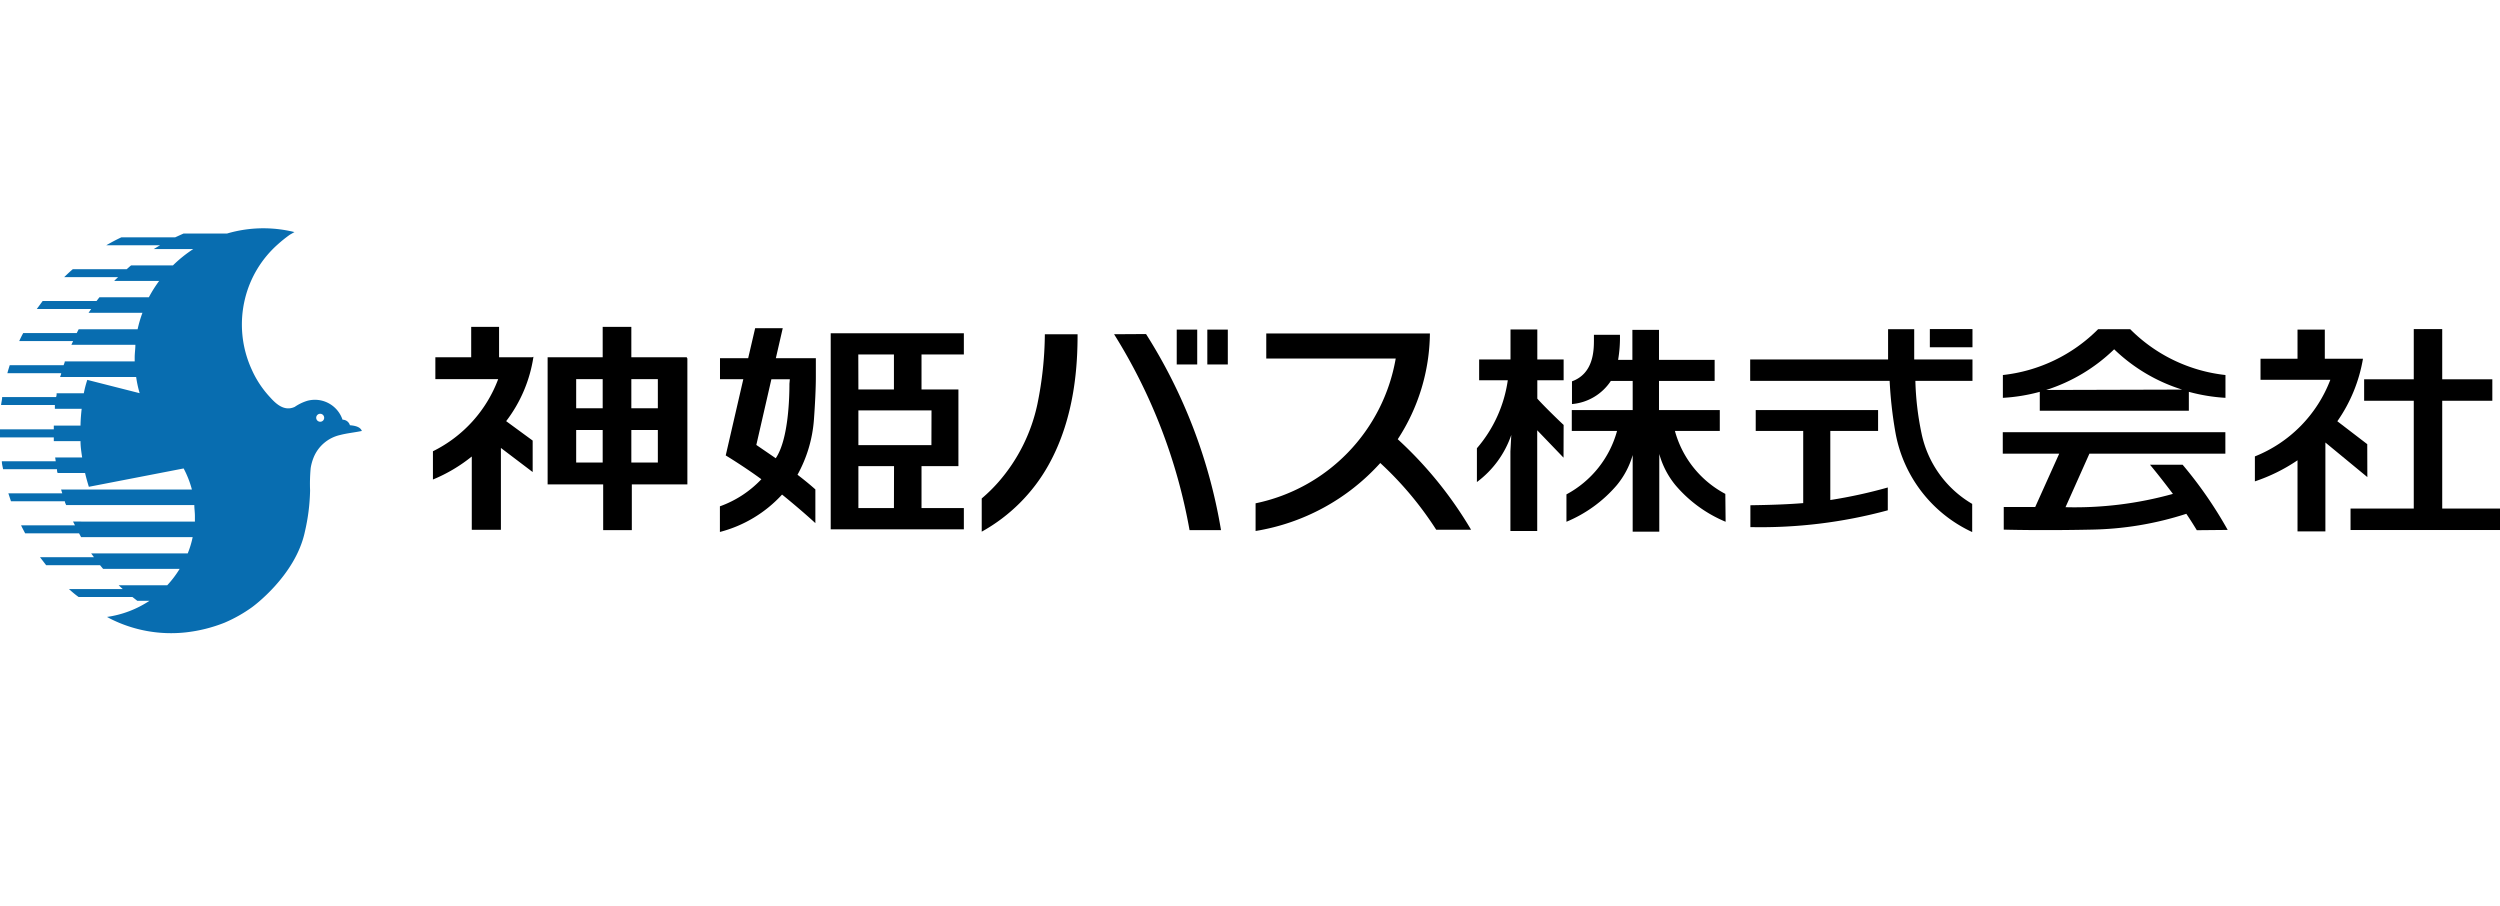 <svg viewBox="0.09 -15.763 257.43 77.545" xmlns="http://www.w3.org/2000/svg" width="2500" height="906"><path d="M36.12 20.15a.79.79 0 0 0-.76-.57 3 3 0 0 0-3.61-1.95 4.73 4.73 0 0 0-1.31.63c-1.12.52-2-.39-2.55-1a10.23 10.23 0 0 1-1.33-1.78 9.78 9.78 0 0 1-.52-1 11.14 11.14 0 0 1-.71-7.4 10.94 10.94 0 0 1 3.36-5.55 13.86 13.86 0 0 1 1.25-1l.47-.27a13.46 13.46 0 0 0-3.19-.39 13.28 13.28 0 0 0-3.75.54h-4.48l-.86.39h-5.54c-.54.25-1.06.53-1.56.82h5.54l-.65.39h4.07a13.5 13.5 0 0 0-2.09 1.68h-4.31c-.15.12-.3.26-.45.39H7.59c-.31.26-.6.54-.89.82h5.55c-.13.13-.27.25-.4.39h4.63a13.21 13.21 0 0 0-1.06 1.68h-5.09l-.3.39H4.48l-.6.82h5.6l-.27.39h5.55a12.3 12.3 0 0 0-.5 1.7H8.19l-.2.39H2.48c-.15.27-.28.54-.41.82h5.55l-.18.39h6.59c0 .43-.07.86-.07 1.31v.4h-7.2c0 .12-.08.26-.12.39H1.09c-.08.27-.17.54-.24.82h5.54c0 .13-.07.25-.11.39h7.83a11.52 11.52 0 0 0 .36 1.67l-5.39-1.37a11 11 0 0 0-.36 1.38h-2.8c0 .13 0 .26-.06.39H.31c0 .27-.08.54-.11.82h5.54v.39H8.5c-.06.52-.11 1.1-.12 1.73H5.63v.38H.09V21.4h5.54v.39h2.75c0 .53.08 1.1.17 1.68H5.77l.06.39H.28c0 .28.08.55.13.82h5.55c0 .13 0 .26.07.39h2.82c.11.47.24.94.39 1.42L19 24.6a10.2 10.2 0 0 1 .85 2.17H6.38l.12.39H.95l.27.82h5.55c0 .13.08.26.13.39h13.2c0 .37.06.74.06 1.13v.57H7.61l.2.39H2.26c.13.28.28.55.42.82h5.55l.21.39h11.49a9.6 9.6 0 0 1-.51 1.68H9.48c.09.13.19.25.28.39H4.21l.63.82h5.55c.11.13.21.26.32.38h7.88a10.58 10.58 0 0 1-1.28 1.69h-5l.42.39H7.19c.31.28.62.55 1 .82h5.54l.5.39h1.25a10.64 10.64 0 0 1-4.37 1.66l.35.19a13.89 13.89 0 0 0 7.76 1.4 15.37 15.37 0 0 0 4-1 14.74 14.74 0 0 0 2.82-1.59s4.47-3.21 5.44-7.76a20.33 20.33 0 0 0 .54-4.26 17.67 17.67 0 0 1 .06-2.3 5 5 0 0 1 .3-1.09 3.87 3.87 0 0 1 2.76-2.33c.69-.18 1.5-.26 2.21-.41-.15-.41-.65-.54-1.23-.59zm-3.05-.36a.41.41 0 1 1 .4-.4.4.4 0 0 1-.4.4z" fill="#086db0" fill-rule="evenodd"/><path d="M70.82 13.25v-.1H65.1v-3.13h-2.95v3.13h-5.67v13.09h5.72v4.71h2.95v-4.71h5.72V13.25zm-8.67 10.74h-2.73v-3.35h2.73zm0-5.59h-2.73v-3h2.73zm5.68 5.59H65.1v-3.35h2.73zm0-5.59H65.1v-3h2.73zM54.9 13.15h-3.42v-3.13h-2.87v3.13h-3.69v2.25h6.47a13.58 13.58 0 0 1-6.72 7.43v2.91a16.25 16.25 0 0 0 4-2.37v7.55h3v-8.43l3.27 2.48v-3.24l-2.73-2a14.42 14.42 0 0 0 2.81-6.63M84.1 15.16v-1.91h-4.12l.71-3.09h-2.84l-.72 3.09h-2.9v2.16h2.4l-1.81 7.85s1.9 1.15 3.67 2.45a10.94 10.94 0 0 1-4.27 2.79v2.64a13.17 13.17 0 0 0 6.4-3.85c.54.43 2.24 1.84 3.43 2.94v-3.47s-.71-.65-1.84-1.51a13.82 13.82 0 0 0 1.69-5.65c.12-1.63.2-3.27.2-4.44m-2.72.72c0 1.17-.06 5.68-1.41 7.67l-2-1.37 1.55-6.76h1.9zM99.34 12.86v-2.18H85.63v20.19h13.71v-2.19h-4.36v-4.32h3.8v-7.89h-3.8v-3.61zm-10.87 0h3.67v3.61h-3.66zm3.67 15.82h-3.66v-4.32h3.67zM96 22.2h-7.52v-3.58h7.53zM118.1 10.76a54.28 54.28 0 0 1 7.72 20.19h-3.24a56.74 56.74 0 0 0-7.77-20.17zM101.18 31.11a17.7 17.7 0 0 0 6.87-6.85c2.8-5 3-10.58 3-13.48h-3.37a37 37 0 0 1-.77 7.21 17.8 17.8 0 0 1-4 8 16.34 16.34 0 0 1-1.73 1.7zM121.26 10.3h2.11v3.59h-2.11zM124.41 10.3h2.11v3.59h-2.11zM144.02 21.59a20.23 20.23 0 0 0 3.31-10.89h-16.85v2.58h13.33a18.44 18.44 0 0 1-14.43 14.91v2.85a22.07 22.07 0 0 0 12.84-7 35 35 0 0 1 5.76 6.87h3.59a40.62 40.62 0 0 0-7.51-9.28M161.1 20.12c-.33-.3-2-1.91-2.71-2.71v-1.89h2.71v-2.14h-2.71v-3.09h-2.76v3.09h-3.23v2.14h2.95a13.67 13.67 0 0 1-3.18 7V26a10.12 10.12 0 0 0 3.54-4.85l-.09 1.7v8.19h2.76V20.67l2.71 2.82zM177.75 27.22a10.43 10.43 0 0 1-5.19-6.48h4.62v-2.15h-6.26v-3h5.73v-2.17h-5.73v-3.09h-2.74v3.09h-1.47a13.79 13.79 0 0 0 .19-2.58h-2.68v.56c0 1.12-.07 3.44-2.26 4.23v2.34a5.33 5.33 0 0 0 4-2.38h2.25v3h-6.27v2.15h4.66a10.57 10.57 0 0 1-5.21 6.53v2.82a13.8 13.8 0 0 0 5.17-3.75 8.55 8.55 0 0 0 1.65-3.12v7.89h2.74v-8a8.7 8.7 0 0 0 1.68 3.23 13.65 13.65 0 0 0 5.15 3.75zM198.81 10.25h4.39v1.87h-4.39z"/><path d="M203.2 15.58v-2.2h-6v-3.12h-2.69v3.12h-14.2v2.2h14.36a42.59 42.59 0 0 0 .61 5.39 14 14 0 0 0 7.89 10.18v-2.9a11 11 0 0 1-5.22-7.28 29.71 29.71 0 0 1-.63-5.39z"/><path d="M188.56 27.85v-7.11h4.92v-2.15h-12.6v2.15h4.89v7.43c-1.62.13-3.36.19-5.44.22v2.25a50 50 0 0 0 14.15-1.73v-2.35a49.85 49.85 0 0 1-5.91 1.29M229.25 17.33v-2.35a16.34 16.34 0 0 1-9.81-4.72h-3.3a16.34 16.34 0 0 1-9.81 4.72v2.35a18.28 18.28 0 0 0 3.8-.62v1.95h15.35v-1.95a18.28 18.28 0 0 0 3.8.62m-18.49-.81a17.79 17.79 0 0 0 7-4.19 17.67 17.67 0 0 0 7 4.15zM229.48 30.93a42.67 42.67 0 0 0-4.64-6.71h-3.36c.76.91 1.56 1.94 2.36 3a37.55 37.55 0 0 1-11.06 1.37l2.46-5.51h14v-2.21h-22.92v2.21h5.81l-2.47 5.49h-3.24v2.33s3.73.11 8.93 0a33.43 33.43 0 0 0 9.87-1.63c.38.56.74 1.13 1.08 1.69zM243.85 22.1l-3.08-2.36a15.81 15.81 0 0 0 2.64-6.44h-3.93v-3h-2.81v3h-3.81v2.17h7.19a13.78 13.78 0 0 1-7.77 7.89v2.57a17.94 17.94 0 0 0 4.39-2.17v7.32h2.87v-9.15l4.32 3.56z"/><path d="M251.57 28.73v-11.1h5.16v-2.21h-5.16v-5.17h-2.93v5.17h-5.11v2.21h5.11v11.1h-6.51v2.21h15.39v-2.21z"/></svg>
